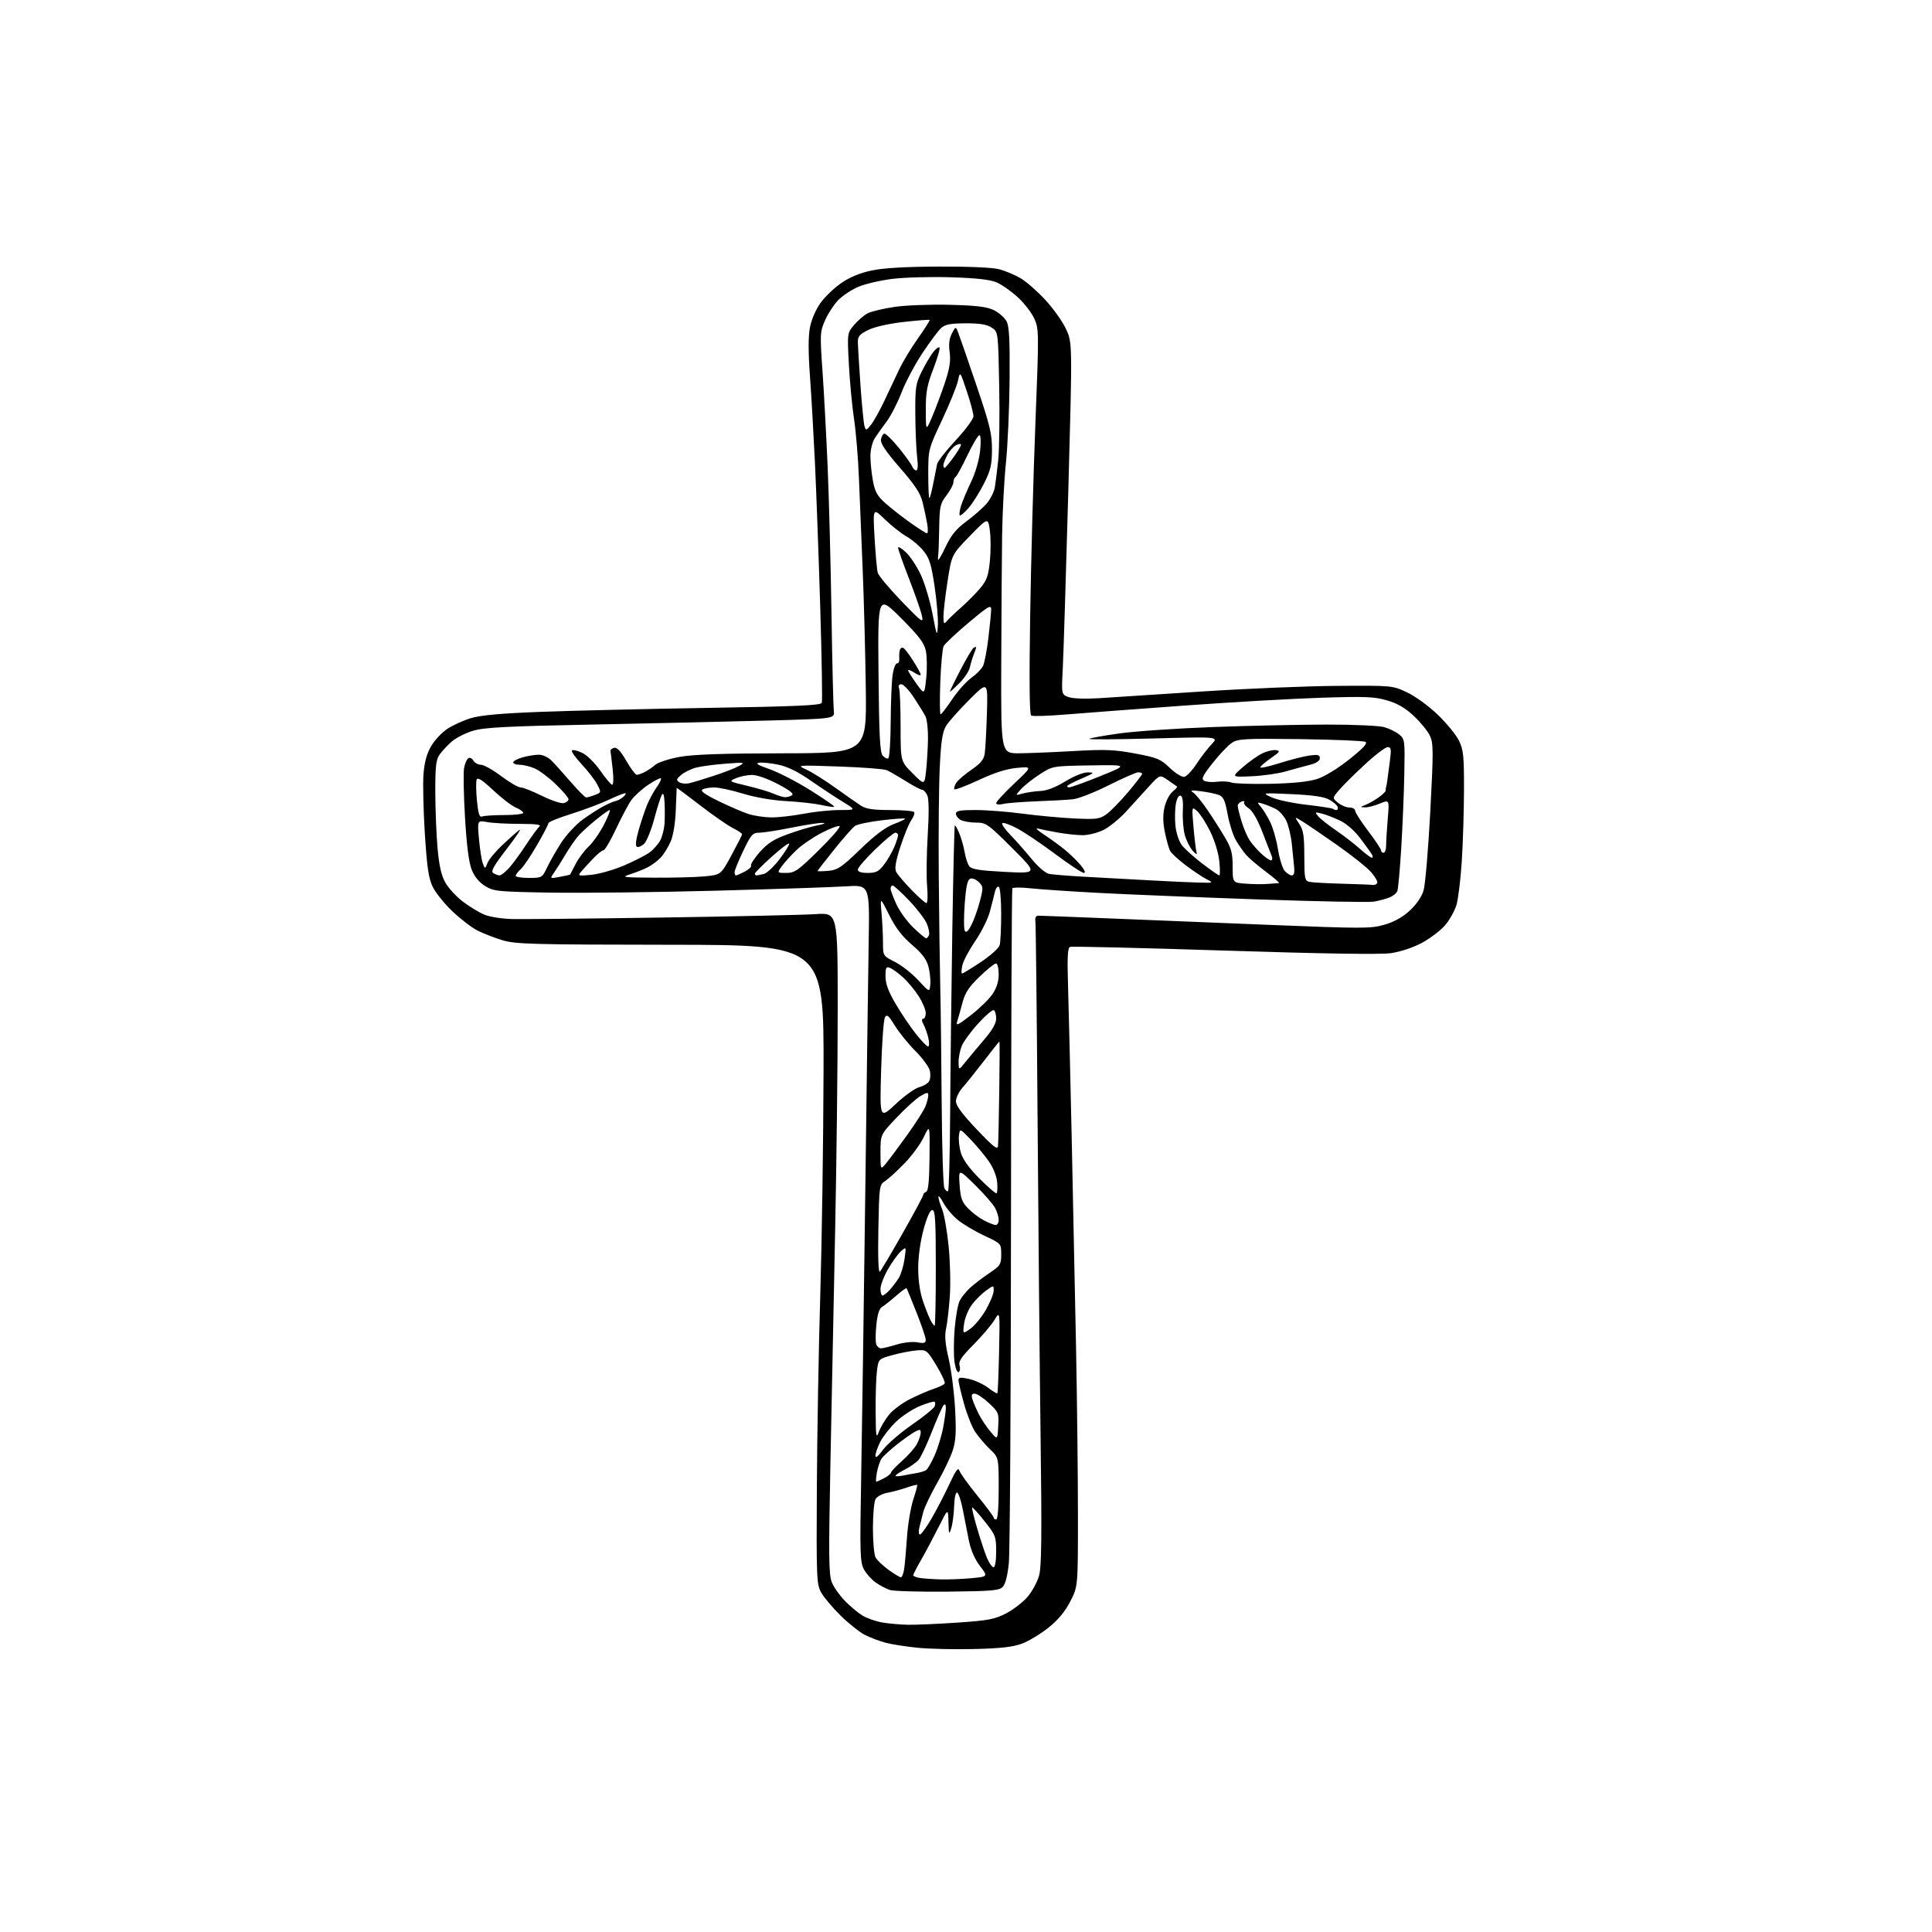 <?xml version="1.0" encoding="UTF-8" standalone="no"?>
<svg 
  version="1.1" 
  xmlns="http://www.w3.org/2000/svg" 
  xmlns:xlink="http://www.w3.org/1999/xlink" 
  xmlns:svg="http://www.w3.org/2000/svg"
  xmlns:rdf="http://www.w3.org/1999/02/22-rdf-syntax-ns#"
  xmlns:cc="http://creativecommons.org/ns#"
  xmlns:dc="http://purl.org/dc/elements/1.1/"
  viewBox="0 0 768 768"
  width="768"
  height="768"
>
<style>svg {background-color: white; }</style>"
<path stroke="none" fill="black" fill-rule="evenodd" d="M387.50,655.51C379.80,655.70 369.66,655.49 364.98,655.03C360.29,654.57 354.44,653.66 351.98,653.00C349.52,652.33 345.83,650.93 343.77,649.88C341.71,648.83 337.38,645.39 334.16,642.23C330.94,639.08 327.45,634.92 326.40,633.00C324.61,629.71 324.51,627.18 324.71,591.00C324.83,569.83 325.44,535.37 326.08,514.43C326.71,493.49 327.29,453.69 327.37,425.99C327.50,375.62 327.50,375.62 266.50,375.56C211.47,375.50 204.93,375.33 199.72,373.75C196.54,372.79 192.06,371.05 189.76,369.88C187.47,368.71 182.99,365.27 179.82,362.25C176.65,359.23 173.14,354.85 172.01,352.52C170.38,349.16 169.74,344.82 168.88,331.39C168.29,322.10 168.05,311.43 168.35,307.68C168.73,302.95 169.66,299.54 171.39,296.60C172.76,294.26 175.64,291.18 177.80,289.75C179.95,288.33 184.14,286.41 187.10,285.50C190.97,284.31 198.90,283.59 215.00,282.97C227.38,282.50 257.45,281.79 281.84,281.39C316.44,280.83 326.30,280.39 326.68,279.39C326.95,278.69 326.67,261.77 326.07,241.81C325.46,221.84 324.52,196.05 323.98,184.50C323.43,172.95 322.53,157.20 321.97,149.50C321.28,140.04 321.28,133.78 321.96,130.18C322.55,127.07 324.29,123.03 326.15,120.44C327.90,118.01 331.62,114.44 334.42,112.51C337.82,110.17 341.87,108.50 346.51,107.52C351.20,106.53 359.97,106.02 373.18,105.97C384.99,105.92 394.58,106.34 397.18,107.02C399.55,107.65 403.34,109.23 405.60,110.54C407.85,111.84 412.31,115.73 415.51,119.19C418.71,122.64 422.44,127.90 423.80,130.88C426.29,136.31 426.29,136.31 424.65,195.90C423.74,228.68 422.76,260.12 422.47,265.76C421.94,276.02 421.94,276.02 424.70,277.08C426.37,277.71 431.25,277.89 436.98,277.54C442.22,277.22 460.68,276.02 478.00,274.87C495.32,273.73 519.40,272.73 531.50,272.65C553.49,272.50 553.50,272.50 559.31,275.22C562.59,276.76 567.90,280.62 571.53,284.11C575.06,287.50 578.86,292.15 579.98,294.45C581.75,298.11 581.99,300.56 581.96,314.07C581.93,322.55 581.54,335.35 581.07,342.50C580.61,349.65 579.66,357.42 578.96,359.76C578.25,362.10 576.21,365.73 574.42,367.83C572.62,369.92 568.47,373.07 565.19,374.82C561.62,376.72 556.67,378.36 552.86,378.90C548.70,379.48 525.81,379.13 486.57,377.86C453.61,376.80 426.07,376.14 425.37,376.41C424.39,376.79 424.20,380.40 424.57,392.20C424.83,400.62 425.47,427.52 426.01,452.00C426.54,476.48 427.32,514.05 427.74,535.50C428.16,556.95 428.50,587.13 428.50,602.57C428.50,630.64 428.50,630.64 425.48,636.54C423.43,640.56 420.68,643.88 416.84,646.97C413.74,649.46 409.03,652.32 406.36,653.33C402.72,654.70 397.97,655.25 387.50,655.51zM361.00,645.87C364.02,645.92 372.85,645.54 380.62,645.01C392.91,644.17 395.41,643.69 399.95,641.34C402.81,639.85 406.64,636.90 408.46,634.78C410.28,632.65 412.34,628.86 413.04,626.36C414.04,622.79 414.17,610.83 413.65,571.15C413.28,543.29 412.74,486.30 412.45,444.50C412.15,402.70 411.76,367.49 411.59,366.25C411.38,364.72 411.79,364.00 412.89,364.00C413.77,364.01 425.07,364.43 438.00,364.96C450.93,365.48 480.19,366.67 503.03,367.59C541.97,369.16 544.92,369.16 550.36,367.58C554.20,366.47 557.59,364.58 560.41,361.98C563.05,359.54 565.13,356.49 565.89,353.96C566.57,351.71 567.76,337.69 568.55,322.81C569.84,298.36 569.82,295.43 568.40,292.43C567.53,290.60 564.66,287.09 562.02,284.61C558.59,281.41 555.53,279.63 551.36,278.41C546.30,276.94 542.69,276.80 525.00,277.37C513.73,277.73 489.20,279.14 470.50,280.50C451.80,281.86 430.75,283.44 423.72,284.02C416.69,284.60 410.48,284.80 409.92,284.45C409.23,284.03 409.10,270.89 409.51,244.66C409.85,223.12 410.78,188.72 411.59,168.21C413.01,132.18 413.00,130.78 411.18,126.71C410.15,124.40 407.19,120.55 404.59,118.17C402.00,115.79 398.22,113.13 396.19,112.26C393.60,111.14 388.19,110.54 378.00,110.22C370.02,109.98 359.57,110.26 354.78,110.85C349.98,111.44 343.85,112.87 341.16,114.03C338.47,115.19 334.88,117.57 333.18,119.32C331.49,121.07 329.15,124.65 327.99,127.29C325.97,131.87 325.92,132.73 326.94,147.29C327.53,155.65 328.45,172.85 329.00,185.50C329.54,198.15 330.23,224.47 330.53,244.00C330.83,263.52 331.25,280.89 331.45,282.60C331.82,285.69 331.82,285.69 305.66,286.42C291.27,286.82 260.15,287.53 236.50,288.00C201.28,288.70 192.50,289.15 188.00,290.50C184.97,291.41 181.12,293.39 179.43,294.90C177.74,296.41 175.60,298.73 174.68,300.05C173.32,301.99 173.01,304.82 173.04,314.97C173.06,321.86 173.46,331.86 173.94,337.19C174.56,344.13 175.43,348.00 177.02,350.83C178.24,353.00 181.36,356.39 183.96,358.37C186.55,360.35 190.41,362.69 192.53,363.58C194.74,364.50 199.60,365.25 203.94,365.34C208.10,365.43 234.90,365.16 263.50,364.73C292.10,364.31 319.44,363.70 324.25,363.38C333.00,362.79 333.00,362.79 333.00,401.34C333.00,422.54 332.54,462.30 331.97,489.70C331.41,517.09 330.56,558.85 330.09,582.50C329.36,618.93 329.45,626.03 330.67,629.00C331.45,630.92 333.76,634.22 335.80,636.31C337.83,638.41 340.96,641.04 342.75,642.15C344.54,643.26 348.14,644.53 350.75,644.97C353.36,645.41 357.98,645.81 361.00,645.87zM376.72,632.70C365.60,632.81 355.28,632.52 353.79,632.05C352.30,631.58 349.71,630.22 348.03,629.02C346.35,627.82 344.24,625.43 343.34,623.70C341.90,620.91 341.79,616.89 342.31,588.53C342.63,570.91 343.36,520.50 343.93,476.50C344.49,432.50 345.12,386.43 345.32,374.11C345.69,351.72 345.69,351.72 336.10,352.34C330.82,352.68 307.38,353.46 284.00,354.08C260.62,354.70 231.37,355.04 218.98,354.83C197.75,354.47 196.26,354.32 192.83,352.21C190.47,350.74 188.61,348.49 187.52,345.75C186.38,342.90 185.51,336.18 184.85,325.02C184.31,315.93 184.14,307.05 184.48,305.29C184.81,303.52 185.57,301.77 186.17,301.39C186.77,301.02 187.68,301.46 188.18,302.36C188.69,303.26 190.03,304.00 191.16,304.00C192.30,304.00 195.92,306.03 199.21,308.50C202.50,310.98 205.97,313.00 206.92,313.00C207.86,313.00 211.71,314.52 215.45,316.37C219.20,318.22 223.11,319.52 224.14,319.25C225.16,318.99 226.00,318.29 226.00,317.70C226.00,317.11 223.71,314.43 220.91,311.73C218.11,309.03 214.30,306.19 212.44,305.41C210.59,304.64 207.92,304.00 206.53,304.00C205.14,304.00 204.00,303.57 204.00,303.05C204.00,302.52 205.69,301.63 207.75,301.05C209.81,300.48 212.72,300.01 214.20,300.01C215.71,300.00 217.93,301.03 219.20,302.31C220.47,303.58 223.91,307.40 226.85,310.81C229.79,314.21 232.57,317.00 233.03,317.00C233.49,317.00 235.04,316.56 236.47,316.01C239.03,315.04 239.04,314.98 237.43,311.86C236.52,310.11 233.74,306.50 231.24,303.83C228.74,301.16 227.00,298.67 227.36,298.31C227.73,297.94 229.56,298.37 231.43,299.27C233.37,300.19 236.48,303.26 238.67,306.41C240.78,309.44 242.90,311.94 243.38,311.96C243.87,311.98 243.94,309.23 243.55,305.77C243.17,302.35 242.77,299.11 242.67,298.58C242.58,298.05 243.24,297.46 244.15,297.26C245.27,297.01 246.79,298.64 248.97,302.45C250.72,305.50 252.59,308.00 253.14,308.00C253.68,308.00 255.11,307.49 256.32,306.88C257.52,306.26 259.40,304.97 260.50,304.02C261.60,303.07 265.88,301.66 270.00,300.90C275.39,299.90 286.91,299.49 311.00,299.45C344.50,299.40 344.50,299.40 344.17,273.95C343.99,259.95 343.43,238.60 342.93,226.50C342.42,214.40 341.75,197.97 341.44,190.00C341.12,182.03 340.24,171.45 339.49,166.50C338.73,161.55 337.81,151.86 337.45,144.96C336.78,132.41 336.78,132.41 339.51,129.17C341.01,127.39 343.44,125.31 344.90,124.55C346.37,123.79 351.21,122.64 355.67,121.99C360.13,121.34 370.01,120.97 377.64,121.17C388.34,121.45 392.32,121.94 395.11,123.31C397.09,124.29 399.34,126.27 400.11,127.72C401.19,129.76 401.46,134.99 401.33,150.93C401.24,162.24 400.58,177.12 399.87,184.00C399.16,190.88 398.48,203.93 398.35,213.00C398.23,222.07 398.07,245.25 398.01,264.50C397.91,299.50 397.91,299.50 405.20,299.44C409.22,299.41 419.04,299.00 427.04,298.54C439.37,297.84 443.05,297.99 451.28,299.54C460.06,301.19 461.36,301.73 465.02,305.25C467.27,307.41 469.82,308.99 470.78,308.80C471.72,308.62 473.91,306.30 475.65,303.64C477.40,300.97 480.10,297.46 481.66,295.82C484.50,292.84 484.50,292.84 458.50,293.55C444.20,293.94 432.73,294.01 433.01,293.70C433.29,293.40 438.67,292.43 444.97,291.55C451.27,290.67 468.14,289.52 482.46,289.00C496.78,288.47 517.05,288.04 527.50,288.03C537.95,288.02 548.15,288.47 550.17,289.03C552.19,289.59 554.89,290.90 556.17,291.95C558.43,293.79 558.49,294.25 558.24,307.67C558.09,315.28 557.54,328.51 557.02,337.07C556.50,345.64 555.80,353.36 555.46,354.23C555.13,355.10 553.65,356.27 552.18,356.82C550.71,357.38 547.96,358.10 546.09,358.42C544.21,358.75 523.28,358.34 499.59,357.51C475.89,356.68 447.50,355.52 436.50,354.93C425.50,354.34 413.44,353.53 409.69,353.12C405.95,352.72 402.68,352.72 402.42,353.12C402.17,353.53 401.93,412.26 401.89,483.65C401.85,555.03 401.46,616.98 401.03,621.31C400.51,626.44 399.65,629.77 398.58,630.85C397.17,632.26 394.00,632.53 376.72,632.70zM374.00,627.84C377.02,627.92 382.49,627.70 386.14,627.36C392.78,626.73 392.78,626.73 389.56,622.51C387.49,619.81 385.90,616.16 385.14,612.39C384.49,609.15 383.40,603.61 382.73,600.08C382.05,596.54 381.04,593.51 380.48,593.32C379.89,593.13 379.39,595.38 379.28,598.74C379.17,601.91 378.66,605.85 378.13,607.50C377.26,610.24 377.16,610.01 377.03,605.00C376.89,599.50 376.89,599.50 373.12,607.00C371.05,611.12 367.94,616.98 366.20,620.00C364.46,623.02 363.03,625.81 363.02,626.18C363.01,626.56 364.24,627.05 365.75,627.28C367.26,627.51 370.98,627.76 374.00,627.84zM358.10,627.00C358.55,627.00 359.14,625.54 359.41,623.75C359.69,621.96 360.19,616.29 360.54,611.16C360.88,606.02 362.00,599.28 363.02,596.18C364.04,593.08 364.75,590.42 364.60,590.26C364.44,590.11 362.55,590.59 360.41,591.34C358.26,592.09 354.82,593.02 352.76,593.40C350.65,593.79 348.59,594.91 348.01,595.98C347.46,597.02 347.00,602.20 347.00,607.50C347.00,612.80 347.47,618.02 348.05,619.10C348.63,620.18 350.95,622.40 353.20,624.03C355.46,625.66 357.66,627.00 358.10,627.00zM394.95,623.00C395.57,623.00 396.00,620.46 395.99,616.75C395.99,610.83 395.74,610.19 391.37,604.70C388.84,601.51 386.61,599.05 386.43,599.23C386.25,599.41 387.15,603.15 388.43,607.53C389.71,611.91 391.46,617.19 392.32,619.25C393.19,621.31 394.37,623.00 394.95,623.00zM365.68,610.00C366.18,610.00 368.23,607.19 370.24,603.75C372.25,600.31 375.44,594.16 377.33,590.09C379.95,584.42 380.91,583.13 381.37,584.60C381.71,585.66 384.91,590.12 388.49,594.51C392.06,598.91 394.99,602.84 395.00,603.25C395.00,603.66 395.45,604.00 396.00,604.00C396.61,604.00 397.00,599.23 397.00,591.70C397.00,579.39 397.00,579.39 393.39,575.95C391.41,574.05 388.76,570.90 387.51,568.96C386.26,567.01 384.28,561.94 383.12,557.69C381.95,553.45 381.00,549.36 381.00,548.60C381.00,547.49 381.84,547.40 385.23,548.16C387.56,548.69 390.96,550.26 392.80,551.66C394.63,553.06 396.28,554.04 396.46,553.85C396.65,553.66 396.96,546.21 397.15,537.29C397.50,521.08 397.50,521.08 395.32,524.69C394.12,526.68 390.37,531.10 386.97,534.53C382.16,539.39 380.93,541.22 381.44,542.80C381.79,543.92 381.64,545.10 381.10,545.44C380.55,545.78 379.83,544.06 379.45,541.50C379.07,539.00 379.09,533.03 379.49,528.23C379.89,523.43 380.80,518.38 381.52,517.00C382.23,515.62 384.10,513.33 385.66,511.90C387.22,510.47 390.64,507.86 393.25,506.10C397.68,503.12 398.00,502.61 398.00,498.63C398.00,494.35 398.00,494.35 391.23,491.18C387.50,489.43 382.77,486.61 380.70,484.91C378.64,483.21 376.08,480.17 375.02,478.16C373.96,476.15 373.07,475.08 373.04,475.78C373.02,476.49 373.67,478.66 374.48,480.61C375.29,482.55 376.47,489.18 377.09,495.32C377.71,501.47 377.92,510.55 377.56,515.50C377.20,520.45 376.53,526.18 376.06,528.24C375.45,530.94 375.75,534.30 377.14,540.24C378.19,544.78 379.33,553.75 379.67,560.16C380.16,569.40 379.96,572.84 378.70,576.66C377.82,579.32 375.05,585.10 372.53,589.50C370.02,593.90 367.54,599.08 367.03,601.00C366.53,602.92 365.81,605.74 365.45,607.25C365.08,608.76 365.19,610.00 365.68,610.00zM348.34,589.00C348.58,589.00 349.97,588.38 351.44,587.61C352.91,586.85 354.16,585.84 354.20,585.36C354.25,584.89 356.26,582.76 358.68,580.64C361.09,578.51 363.73,575.49 364.53,573.94C365.34,572.38 366.00,570.39 366.00,569.51C366.00,568.19 365.63,568.12 363.75,569.11C362.51,569.76 359.28,572.04 356.56,574.19C353.85,576.34 351.10,578.86 350.45,579.80C349.81,580.73 348.97,583.19 348.60,585.25C348.22,587.31 348.10,589.00 348.34,589.00zM358.75,586.60C360.26,586.29 362.73,585.84 364.23,585.59C365.74,585.34 367.47,584.82 368.10,584.44C368.72,584.06 370.26,581.39 371.53,578.52C372.80,575.65 374.33,570.67 374.92,567.46C375.51,564.26 376.00,560.73 376.00,559.62C376.00,558.40 375.65,557.98 375.11,558.55C374.63,559.07 372.55,563.77 370.49,569.00C368.44,574.23 366.03,579.34 365.13,580.36C364.23,581.38 361.81,583.07 359.75,584.13C357.69,585.18 356.00,586.29 356.00,586.60C356.00,586.91 357.24,586.91 358.75,586.60zM350.97,576.35C352.61,574.13 357.77,569.65 362.45,566.40C367.13,563.16 371.20,559.87 371.50,559.11C371.80,558.34 371.83,557.49 371.56,557.23C371.29,556.96 368.67,557.71 365.74,558.90C362.81,560.09 358.49,562.94 356.13,565.22C353.77,567.51 350.98,571.07 349.92,573.15C348.87,575.22 348.00,577.70 348.00,578.66C348.00,579.79 349.04,578.99 350.97,576.35zM349.33,569.24C349.99,567.45 351.77,564.40 353.31,562.48C354.85,560.55 358.67,557.69 361.80,556.13C364.94,554.56 369.18,552.73 371.24,552.06C373.29,551.40 375.22,550.46 375.52,549.97C375.82,549.49 374.34,546.26 372.23,542.79C368.47,536.63 368.32,536.51 364.45,536.80C362.28,536.96 357.97,537.79 354.87,538.64C349.25,540.19 349.24,540.20 348.62,544.74C348.28,547.24 348.03,554.50 348.08,560.89C348.14,571.05 348.30,572.09 349.33,569.24zM396.81,566.95C397.11,561.72 396.96,561.36 393.10,557.75C390.89,555.69 388.35,554.00 387.47,554.00C386.27,554.00 386.04,554.56 386.56,556.25C386.94,557.49 388.08,560.13 389.08,562.12C390.08,564.11 392.16,567.23 393.70,569.07C396.50,572.40 396.50,572.40 396.81,566.95zM350.22,535.99C350.92,535.98 353.72,535.30 356.44,534.48C359.28,533.62 362.79,533.24 364.69,533.60C367.32,534.09 368.00,533.89 368.00,532.62C368.00,531.74 366.35,526.85 364.34,521.76C362.33,516.67 360.54,512.32 360.37,512.11C360.19,511.90 358.32,513.25 356.20,515.11C354.08,516.97 351.59,518.95 350.66,519.50C349.51,520.18 348.79,522.45 348.36,526.68C348.01,530.07 348.00,533.56 348.33,534.43C348.67,535.29 349.51,536.00 350.22,535.99zM385.79,528.15C387.49,526.94 390.26,523.54 391.94,520.60C393.62,517.66 395.00,514.27 395.00,513.06C395.00,510.86 395.00,510.86 392.00,513.00C390.35,514.18 387.83,516.67 386.41,518.53C384.98,520.40 383.57,523.82 383.25,526.14C382.69,530.36 382.69,530.36 385.79,528.15zM371.54,527.00C371.79,527.00 372.00,516.65 372.00,504.00C372.00,485.03 371.76,481.00 370.61,481.00C369.72,481.00 368.46,483.82 367.11,488.82C365.84,493.51 365.00,499.64 365.00,504.16C365.00,508.97 365.69,513.70 366.91,517.25C367.96,520.30 369.33,523.75 369.95,524.90C370.57,526.06 371.28,527.00 371.54,527.00zM350.83,515.00C351.28,515.00 352.57,513.99 353.69,512.75C354.82,511.51 356.43,509.38 357.29,508.00C358.14,506.62 359.17,503.25 359.56,500.50C360.27,495.50 360.27,495.50 358.10,497.43C356.91,498.50 354.60,501.70 352.97,504.56C351.34,507.41 350.00,510.93 350.00,512.37C350.00,513.82 350.37,515.00 350.83,515.00zM349.78,505.50C350.30,504.95 354.39,498.05 358.86,490.16C363.34,482.27 367.00,475.45 367.00,474.99C367.00,474.54 367.53,473.99 368.18,473.77C369.00,473.50 369.41,469.34 369.50,460.15C369.64,446.92 369.64,446.92 367.25,451.94C365.94,454.70 362.53,459.38 359.68,462.33C356.83,465.28 353.38,468.45 352.00,469.37C349.51,471.03 349.50,471.13 349.16,488.77C348.95,499.97 349.18,506.13 349.78,505.50zM395.75,486.96C396.44,486.98 397.00,486.08 397.00,484.95C397.00,483.82 396.36,481.69 395.57,480.20C394.79,478.72 391.20,474.59 387.59,471.04C381.03,464.59 381.03,464.59 381.45,470.92C381.80,476.18 382.35,477.76 384.69,480.22C386.23,481.85 389.07,484.02 391.00,485.05C392.93,486.07 395.06,486.93 395.75,486.96zM396.12,474.35C396.46,474.18 396.58,472.22 396.39,469.99C396.19,467.58 394.86,464.22 393.13,461.72C391.52,459.40 388.26,455.48 385.88,453.00C381.56,448.50 381.56,448.50 381.19,451.48C380.99,453.12 381.35,456.23 382.00,458.38C382.76,460.92 385.35,464.49 389.34,468.48C392.73,471.88 395.78,474.52 396.12,474.35zM376.87,473.46C377.22,473.12 377.59,459.26 377.70,442.67C377.80,426.08 378.19,393.60 378.55,370.50C378.92,347.40 379.36,328.34 379.55,328.14C379.73,327.94 380.53,329.34 381.33,331.24C382.12,333.15 383.08,336.53 383.46,338.76C383.84,340.99 384.67,343.51 385.32,344.37C386.23,345.56 389.50,346.07 399.50,346.59C412.50,347.25 412.50,347.25 402.35,337.13C392.74,327.53 391.99,327.00 388.04,327.00C385.75,327.00 383.00,326.53 381.93,325.96C380.87,325.40 380.00,324.27 380.00,323.46C380.00,322.30 381.62,322.00 387.79,322.00C392.07,322.00 400.51,322.65 406.54,323.45C412.57,324.25 421.85,325.11 427.17,325.36C435.88,325.76 437.15,325.59 439.85,323.65C441.50,322.47 445.36,318.52 448.43,314.89C451.49,311.25 454.00,307.99 454.00,307.64C454.00,307.29 453.32,307.00 452.48,307.00C451.65,307.00 446.36,309.32 440.73,312.15C435.10,314.98 428.70,317.49 426.50,317.72C424.30,317.95 417.77,318.32 412.00,318.53C406.23,318.75 400.26,319.22 398.75,319.58C397.15,319.96 396.00,319.82 396.00,319.24C396.00,318.69 399.23,315.19 403.18,311.47C410.37,304.69 410.37,304.69 404.34,305.24C400.19,305.61 395.45,307.11 389.14,310.04C384.10,312.39 379.72,314.05 379.42,313.75C379.11,313.44 379.41,312.32 380.07,311.26C380.74,310.19 383.46,307.83 386.12,306.02C389.77,303.53 391.08,301.94 391.44,299.61C391.70,297.90 392.09,290.71 392.31,283.64C392.70,270.78 392.70,270.78 385.34,278.14C381.29,282.19 377.14,286.85 376.12,288.50C374.67,290.83 374.10,294.40 373.59,304.50C373.22,311.65 373.03,331.23 373.17,348.00C373.31,364.77 373.58,384.80 373.77,392.50C373.96,400.20 374.21,420.90 374.33,438.50C374.45,456.10 374.93,471.31 375.40,472.29C375.87,473.28 376.53,473.80 376.87,473.46zM352.32,462.33C353.59,460.77 357.38,455.68 360.75,451.00C364.11,446.32 367.34,441.23 367.93,439.68C368.52,438.14 369.00,436.20 369.00,435.38C369.00,434.12 368.51,434.17 365.90,435.69C364.20,436.69 359.93,440.55 356.40,444.27C350.00,451.04 350.00,451.04 350.00,458.10C350.00,465.15 350.00,465.15 352.32,462.33zM396.72,455.56C396.85,454.43 397.07,444.61 397.22,433.75C397.38,422.89 397.41,414.00 397.29,414.00C397.18,414.00 394.40,417.49 391.12,421.75C387.84,426.01 383.99,430.81 382.57,432.41C381.16,434.00 380.00,436.42 380.00,437.77C380.00,439.49 382.51,442.88 388.25,448.93C394.87,455.91 396.54,457.22 396.72,455.56zM356.03,438.89C359.51,435.63 363.70,432.62 365.35,432.19C366.99,431.76 368.78,430.72 369.31,429.86C369.85,429.01 369.98,427.07 369.61,425.57C369.23,424.06 366.64,420.55 363.86,417.76C361.08,414.98 357.43,410.47 355.75,407.75C353.20,403.60 352.54,403.06 351.76,404.46C351.24,405.39 350.57,414.84 350.26,425.48C349.70,444.82 349.70,444.82 356.03,438.89zM383.80,422.14C385.29,420.29 388.64,416.28 391.25,413.23C394.45,409.49 396.00,406.78 396.00,404.90C396.00,403.37 395.59,401.87 395.10,401.56C394.60,401.25 391.83,403.59 388.94,406.75C386.05,409.91 383.08,413.95 382.34,415.72C381.61,417.49 381.02,420.41 381.05,422.22C381.11,425.50 381.11,425.50 383.80,422.14zM368.92,416.00C369.40,416.00 369.46,414.53 369.05,412.73C368.65,410.93 367.78,408.45 367.12,407.23C366.35,405.79 366.30,405.00 366.96,405.00C367.53,405.00 368.00,403.96 368.00,402.70C368.00,401.43 366.72,398.39 365.15,395.95C363.58,393.50 360.77,390.13 358.90,388.45C357.03,386.78 354.71,385.10 353.75,384.73C352.26,384.16 352.00,384.67 352.00,388.11C352.00,391.01 353.12,394.07 355.97,398.95C358.15,402.68 361.76,408.05 363.99,410.87C366.22,413.69 368.44,416.00 368.92,416.00zM385.89,403.58C389.26,400.99 393.14,397.22 394.51,395.20C396.20,392.71 397.00,390.17 397.00,387.27C397.00,384.86 396.53,383.00 395.91,383.00C395.31,383.00 392.37,385.36 389.38,388.25C385.16,392.32 383.64,394.62 382.62,398.50C381.89,401.25 380.96,404.58 380.54,405.90C379.87,407.98 380.56,407.68 385.89,403.58zM369.81,391.32C369.97,389.57 369.63,386.35 369.05,384.18C368.28,381.31 366.49,378.95 362.50,375.55C358.59,372.20 356.00,368.82 353.44,363.68C349.85,356.50 349.85,356.50 350.42,362.90C350.74,366.41 351.00,371.69 351.00,374.63C351.00,379.97 351.00,379.97 355.76,382.38C358.38,383.71 362.54,386.98 365.01,389.65C369.50,394.50 369.50,394.50 369.81,391.32zM382.43,387.00C382.76,387.00 386.13,384.94 389.92,382.42C393.78,379.85 397.07,376.88 397.39,375.67C397.71,374.47 397.98,368.91 397.99,363.31C397.99,357.70 397.56,352.85 397.03,352.52C396.50,352.19 395.78,353.17 395.44,354.71C395.10,356.24 394.19,359.80 393.42,362.62C392.65,365.43 390.05,370.62 387.64,374.13C385.23,377.65 382.94,381.98 382.55,383.76C382.16,385.54 382.11,387.00 382.43,387.00zM368.14,372.99C368.50,373.00 369.01,372.41 369.29,371.70C369.56,370.98 369.17,368.94 368.42,367.16C367.67,365.37 364.50,361.23 361.38,357.96C358.25,354.68 355.31,352.00 354.85,352.00C354.38,352.00 354.00,352.56 354.01,353.25C354.02,353.94 355.08,356.77 356.37,359.54C357.66,362.31 360.69,366.47 363.11,368.78C365.52,371.09 367.79,372.98 368.14,372.99zM386.15,367.69C387.17,365.71 388.68,361.49 389.50,358.32C390.92,352.87 390.90,352.46 389.09,350.64C388.03,349.59 386.50,348.98 385.68,349.29C384.59,349.71 384.01,352.36 383.49,359.34C383.10,364.56 383.12,369.38 383.54,370.06C384.05,370.90 384.91,370.13 386.15,367.69zM368.28,359.00C368.74,359.00 368.86,355.96 368.54,352.25C368.21,348.54 368.33,339.43 368.78,332.00C369.31,323.55 369.26,317.66 368.65,316.25C368.12,315.01 367.19,313.98 366.59,313.96C365.99,313.94 363.02,312.37 360.00,310.48C356.98,308.59 353.60,306.64 352.50,306.16C351.40,305.68 342.86,305.02 333.53,304.70C316.58,304.12 316.56,304.12 320.53,305.92C322.71,306.92 327.88,310.15 332.00,313.11C336.13,316.08 340.72,319.29 342.22,320.25C344.29,321.59 347.06,322.00 353.91,322.00C358.84,322.00 363.11,322.38 363.40,322.84C363.68,323.30 363.15,324.76 362.22,326.09C361.29,327.41 359.35,332.16 357.91,336.63C355.99,342.58 355.55,345.27 356.27,346.63C356.81,347.66 359.54,350.86 362.34,353.75C365.14,356.64 367.81,359.00 368.28,359.00zM504.00,351.37C505.93,351.21 507.89,351.06 508.36,351.04C508.83,351.02 506.58,349.04 503.36,346.64C500.14,344.24 496.56,341.21 495.41,339.89C494.26,338.58 492.41,335.93 491.28,334.00C490.16,332.07 488.68,327.43 488.00,323.68C486.99,318.18 486.32,316.69 484.53,316.01C483.31,315.55 480.11,314.88 477.41,314.53C473.63,314.04 472.90,314.15 474.24,314.99C475.20,315.60 477.77,318.72 479.95,321.92C482.12,325.12 485.27,330.07 486.95,332.92C489.49,337.23 490.00,339.15 490.00,344.49C490.00,350.90 490.00,350.90 495.25,351.28C498.14,351.50 502.07,351.54 504.00,351.37zM545.69,351.79C546.35,351.90 547.14,351.58 547.46,351.06C547.78,350.54 546.69,348.58 545.04,346.70C543.39,344.81 537.29,339.95 531.48,335.89C525.68,331.82 519.49,327.61 517.72,326.52C514.50,324.54 514.50,324.54 516.48,327.52C518.12,329.98 518.47,332.21 518.48,340.29C518.50,349.26 518.67,350.12 520.50,350.55C521.60,350.80 527.45,351.13 533.50,351.29C539.55,351.45 545.04,351.67 545.69,351.79zM476.50,350.84C482.50,350.99 482.50,350.99 479.50,349.42C477.85,348.56 474.15,346.09 471.28,343.92C468.41,341.75 465.65,339.20 465.14,338.24C464.64,337.28 463.71,333.98 463.07,330.90C462.27,327.01 462.22,323.96 462.91,320.90C463.45,318.48 464.89,315.70 466.09,314.72C467.30,313.75 468.11,312.82 467.89,312.65C467.68,312.49 466.05,311.35 464.27,310.12C461.03,307.89 461.03,307.89 456.77,312.59C454.42,315.17 450.31,319.68 447.64,322.61C444.96,325.53 440.88,328.85 438.57,329.96C436.26,331.08 432.57,332.00 430.37,332.00C428.17,332.00 423.70,331.52 420.43,330.94C417.17,330.36 413.60,329.64 412.50,329.35C411.40,329.05 412.52,330.14 415.00,331.76C417.48,333.39 421.15,336.06 423.17,337.69C425.18,339.32 428.04,342.08 429.51,343.83C431.17,345.81 431.67,347.00 430.84,346.99C430.10,346.99 425.00,343.62 419.50,339.51C414.00,335.40 407.16,330.80 404.31,329.29C401.45,327.78 398.81,326.85 398.44,327.23C398.06,327.60 399.50,329.70 401.63,331.88C403.76,334.06 407.52,338.33 410.00,341.36C412.59,344.53 415.56,347.08 417.00,347.38C418.38,347.66 425.12,348.20 432.00,348.57C438.88,348.94 450.35,349.57 457.50,349.97C464.65,350.36 473.20,350.76 476.50,350.84zM210.25,348.99C215.43,348.98 215.53,348.92 217.50,344.78C218.60,342.47 221.12,338.06 223.10,334.98C225.09,331.90 228.91,327.78 231.60,325.82C234.30,323.86 238.07,321.44 240.00,320.43C241.93,319.43 244.08,318.51 244.80,318.39C245.51,318.26 246.76,317.61 247.57,316.94C248.38,316.27 248.88,315.54 248.67,315.33C248.46,315.12 245.55,316.25 242.20,317.83C238.86,319.41 232.04,321.98 227.06,323.54C222.08,325.09 218.00,326.76 218.00,327.23C218.00,327.71 215.98,331.60 213.50,335.89C211.03,340.18 208.11,344.50 207.00,345.50C205.90,346.49 205.00,347.69 205.00,348.15C205.00,348.62 207.36,348.99 210.25,348.99zM222.53,348.56C224.71,348.16 226.56,347.75 226.63,347.66C226.70,347.57 227.67,345.70 228.79,343.50C229.90,341.30 232.25,338.15 234.00,336.50C235.76,334.85 238.50,330.91 240.11,327.75C241.71,324.59 242.73,322.00 242.37,322.00C242.00,322.00 239.63,323.67 237.10,325.72C234.57,327.76 231.45,330.57 230.18,331.97C228.90,333.36 226.52,336.75 224.89,339.50C223.26,342.25 221.17,345.58 220.24,346.90C218.55,349.31 218.55,349.31 222.53,348.56zM260.00,348.89C267.43,348.94 276.44,348.71 280.03,348.37C286.55,347.75 286.55,347.75 290.78,339.96C293.10,335.67 295.00,331.91 295.00,331.60C295.00,331.29 293.30,330.17 291.21,329.11C289.13,328.04 283.28,323.97 278.21,320.06C273.15,316.14 268.99,313.06 268.99,313.22C268.98,313.37 268.82,317.32 268.64,322.00C268.45,327.10 267.64,332.09 266.61,334.49C265.67,336.68 263.91,339.53 262.70,340.83C261.49,342.13 259.19,343.87 257.58,344.71C255.98,345.54 252.83,346.80 250.58,347.51C246.79,348.71 247.46,348.81 260.00,348.89zM198.56,347.98C199.15,347.99 200.77,346.76 202.17,345.25C203.57,343.74 206.64,339.57 208.99,336.00C211.34,332.43 213.81,329.05 214.48,328.50C215.32,327.82 212.82,327.50 206.60,327.50C201.60,327.50 195.75,327.18 193.62,326.79C189.73,326.08 189.73,326.08 190.41,333.58C190.78,337.70 191.47,342.07 191.94,343.28C192.79,345.50 192.79,345.50 193.81,343.00C194.36,341.62 197.00,338.45 199.66,335.94C202.32,333.44 205.36,330.74 206.42,329.94C207.48,329.15 205.27,332.48 201.52,337.35C196.17,344.30 195.00,346.39 196.10,347.08C196.87,347.57 197.98,347.98 198.56,347.98zM235.10,347.75C238.18,347.43 243.95,345.79 247.93,344.10C251.91,342.40 256.48,340.08 258.10,338.93C259.71,337.78 261.68,335.58 262.48,334.03C263.28,332.48 264.04,329.48 264.17,327.36C264.30,325.24 264.30,321.48 264.17,319.00C264.01,315.90 263.67,314.97 263.07,316.00C262.60,316.82 261.22,321.18 260.02,325.68C258.81,330.17 256.99,334.60 255.97,335.52C254.96,336.44 253.68,336.92 253.14,336.58C252.51,336.20 252.81,333.67 253.94,329.74C254.93,326.31 256.46,321.79 257.34,319.69C258.22,317.60 259.91,314.53 261.08,312.88C262.26,311.23 263.00,309.66 262.73,309.40C262.46,309.13 260.18,310.30 257.65,312.00C255.13,313.70 252.13,316.42 250.98,318.03C249.82,319.65 247.09,324.80 244.89,329.49C242.70,334.17 240.45,338.00 239.88,338.00C239.32,338.00 237.34,339.61 235.49,341.58C233.63,343.55 231.52,345.88 230.80,346.75C229.63,348.16 230.08,348.26 235.10,347.75zM292.55,348.00C292.85,348.00 294.44,347.31 296.08,346.46C297.72,345.61 298.83,344.54 298.55,344.08C298.27,343.62 299.82,341.21 302.01,338.73C305.13,335.18 307.55,333.64 313.24,331.58C317.23,330.13 322.52,328.56 325.00,328.08C327.60,327.59 328.44,327.18 327.00,327.12C325.62,327.06 320.07,327.91 314.65,329.01C309.24,330.10 303.48,331.00 301.86,331.00C299.20,331.00 298.60,331.68 295.46,338.22C293.56,342.19 292.00,346.02 292.00,346.72C292.00,347.42 292.25,348.00 292.55,348.00zM300.75,347.99C301.16,347.98 302.49,347.71 303.71,347.38C304.93,347.05 307.78,344.33 310.05,341.32C312.32,338.31 313.95,335.61 313.66,335.33C313.38,335.05 310.23,337.44 306.67,340.66C303.10,343.87 300.15,346.84 300.09,347.25C300.04,347.66 300.34,347.99 300.75,347.99zM484.70,348.00C485.02,348.00 485.02,345.45 484.69,342.33C484.36,339.07 482.82,334.05 481.08,330.51C479.41,327.12 477.08,323.49 475.89,322.43C473.73,320.50 473.73,320.50 474.44,328.88C474.84,333.48 475.39,337.98 475.66,338.88C475.98,339.91 475.41,339.64 474.10,338.16C472.96,336.87 471.55,334.03 470.96,331.86C470.38,329.68 470.03,325.38 470.20,322.30C470.40,318.63 470.09,316.56 469.31,316.29C468.59,316.04 467.84,317.33 467.44,319.49C467.06,321.48 466.97,325.37 467.24,328.13C467.50,330.89 468.61,334.35 469.69,335.82C470.77,337.30 474.46,340.64 477.88,343.25C481.31,345.86 484.38,348.00 484.70,348.00zM513.55,348.00C514.34,348.00 514.66,346.84 514.45,344.75C514.27,342.96 513.86,338.84 513.53,335.59C513.21,332.35 512.22,328.16 511.34,326.30C510.45,324.44 508.55,322.31 507.12,321.58C505.68,320.85 503.38,319.91 502.00,319.49C499.62,318.77 499.58,318.83 501.13,320.62C502.03,321.65 503.70,324.36 504.85,326.64C505.99,328.91 507.42,333.86 508.02,337.62C508.62,341.39 509.83,345.26 510.71,346.23C511.59,347.21 512.87,348.00 513.55,348.00zM312.58,347.00C315.91,347.00 317.23,346.08 325.37,338.06C330.37,333.15 334.15,328.82 333.77,328.44C333.39,328.06 330.25,329.21 326.79,330.98C323.33,332.76 318.77,335.85 316.67,337.86C314.56,339.86 311.94,342.74 310.85,344.25C308.86,347.00 308.86,347.00 312.58,347.00zM329.25,346.17C333.00,345.83 334.49,344.83 342.00,337.58C347.88,331.91 351.99,328.83 355.31,327.58C357.96,326.60 359.95,325.62 359.74,325.41C359.53,325.20 355.34,325.51 350.43,326.09C345.52,326.68 340.76,327.69 339.85,328.33C338.94,328.97 335.22,333.19 331.60,337.71C327.97,342.22 325.00,346.06 325.00,346.23C325.00,346.41 326.91,346.38 329.25,346.17zM344.95,347.00C348.24,347.00 349.32,346.45 351.42,343.70C352.80,341.88 354.63,338.74 355.47,336.73C356.31,334.71 357.00,332.60 357.00,332.03C357.00,331.46 356.51,331.00 355.90,331.00C355.30,331.00 351.70,334.00 347.90,337.66C344.11,341.33 341.00,344.93 341.00,345.66C341.00,346.55 342.32,347.00 344.95,347.00zM505.21,342.00C505.77,342.00 505.90,341.22 505.51,340.25C505.12,339.29 503.45,334.99 501.80,330.70C499.92,325.83 497.90,322.32 496.40,321.34C495.09,320.48 494.26,319.39 494.56,318.90C494.86,318.42 494.41,318.29 493.55,318.62C492.70,318.95 492.00,319.73 492.01,320.36C492.02,320.99 492.70,323.72 493.52,326.44C494.34,329.16 495.77,332.53 496.69,333.94C497.60,335.35 499.67,337.74 501.28,339.25C502.89,340.76 504.66,342.00 505.21,342.00zM545.31,340.96C545.75,340.98 545.80,340.44 545.41,339.75C545.02,339.06 542.95,336.17 540.80,333.33C538.37,330.13 535.24,327.39 532.55,326.13C530.17,325.01 526.93,323.77 525.36,323.38C522.71,322.72 522.61,322.80 523.96,324.44C524.76,325.41 527.91,327.92 530.96,330.00C534.01,332.08 538.30,335.39 540.50,337.35C542.70,339.31 544.86,340.94 545.31,340.96zM550.00,339.00C550.55,339.00 551.00,337.72 551.00,336.15C551.00,334.58 551.29,329.82 551.65,325.57C552.31,317.85 552.31,317.85 548.53,319.42C546.45,320.29 543.80,320.97 542.63,320.94C540.60,320.88 540.61,320.83 542.85,319.93C544.15,319.41 546.50,318.07 548.09,316.94C549.67,315.81 550.92,314.58 550.86,314.19C550.81,313.81 550.85,313.27 550.96,313.00C551.08,312.73 551.29,311.60 551.44,310.50C551.59,309.40 552.05,305.91 552.47,302.75C553.13,297.80 553.01,297.00 551.61,297.00C550.71,297.00 546.57,300.16 542.41,304.02C538.24,307.88 533.66,312.44 532.22,314.15C529.60,317.26 529.60,317.26 531.91,319.13C533.18,320.16 535.22,321.00 536.44,321.00C537.67,321.00 538.67,321.56 538.67,322.25C538.68,322.94 541.00,326.56 543.84,330.30C546.68,334.04 549.00,337.53 549.00,338.05C549.00,338.57 549.45,339.00 550.00,339.00zM191.72,324.56C192.51,324.25 196.50,324.00 200.58,324.00C204.66,324.00 208.00,323.60 208.00,323.12C208.00,322.64 206.68,321.69 205.06,321.02C203.44,320.35 199.39,317.26 196.07,314.14C191.67,310.02 189.88,308.88 189.47,309.93C189.17,310.73 189.22,314.47 189.59,318.25C190.13,323.66 190.58,324.99 191.72,324.56zM306.50,324.93C309.25,324.97 315.03,324.32 319.34,323.50C323.65,322.67 330.15,322.00 333.78,322.00C340.38,322.00 340.38,322.00 334.94,318.67C331.95,316.84 326.19,313.04 322.14,310.22C317.14,306.74 313.06,304.74 309.40,303.98C306.43,303.36 302.99,303.01 301.75,303.20C300.15,303.45 301.34,304.18 305.89,305.75C309.40,306.97 316.72,310.74 322.14,314.14C327.57,317.54 331.85,320.49 331.64,320.69C331.43,320.90 329.14,320.59 326.54,320.01C323.94,319.43 317.70,318.73 312.67,318.46C307.06,318.16 300.37,317.01 295.37,315.49C290.88,314.12 285.70,313.01 283.86,313.02C282.01,313.02 279.91,313.40 279.20,313.86C278.31,314.42 280.38,315.89 285.70,318.48C289.99,320.57 295.30,322.86 297.50,323.57C299.70,324.28 303.75,324.90 306.50,324.93zM531.25,322.00C531.75,322.00 531.98,321.44 531.75,320.76C531.53,320.08 530.03,318.78 528.42,317.88C526.37,316.72 521.94,316.08 513.50,315.69C501.50,315.15 501.50,315.15 505.50,316.97C507.70,317.97 513.98,319.30 519.45,319.92C524.92,320.55 529.61,321.28 529.87,321.53C530.12,321.79 530.75,322.00 531.25,322.00zM312.00,316.90C312.82,316.94 314.09,316.60 314.81,316.14C315.72,315.56 313.99,314.19 309.16,311.65C305.02,309.48 300.85,308.02 298.85,308.05C297.01,308.07 294.17,308.66 292.55,309.35C289.63,310.59 289.68,310.63 297.05,312.38C301.15,313.36 305.85,314.76 307.50,315.50C309.15,316.23 311.18,316.87 312.00,316.90zM406.50,315.45C408.15,315.00 411.30,314.54 413.50,314.44C416.11,314.33 419.57,313.00 423.44,310.63C426.97,308.48 430.63,307.02 432.44,307.04C435.24,307.08 435.06,307.27 430.30,309.33C427.43,310.56 424.77,311.90 424.38,312.29C423.99,312.68 424.30,312.99 425.08,312.97C425.86,312.95 431.45,310.93 437.50,308.48C448.50,304.02 448.50,304.02 433.47,304.26C418.45,304.50 418.45,304.50 413.42,307.73C410.65,309.51 407.29,312.16 405.94,313.62C403.50,316.28 403.50,316.28 406.50,315.45zM273.99,311.34C275.37,311.03 279.82,309.68 283.88,308.35C287.94,307.01 292.44,305.26 293.88,304.44C296.31,303.07 295.92,303.00 288.50,303.57C284.10,303.90 278.86,304.59 276.84,305.10C274.83,305.61 272.13,306.91 270.84,307.99C268.85,309.66 268.73,310.11 269.99,310.94C270.81,311.48 272.61,311.66 273.99,311.34zM368.14,306.33C368.49,303.12 368.83,297.43 368.89,293.68C368.95,289.94 368.49,285.89 367.86,284.68C367.23,283.48 365.16,280.14 363.26,277.25C361.36,274.36 359.13,272.00 358.30,272.00C357.33,272.00 357.00,272.57 357.39,273.58C357.73,274.45 358.00,281.34 358.00,288.90C358.00,302.63 358.00,302.63 362.75,307.39C367.50,312.15 367.50,312.15 368.14,306.33zM505.00,311.57C513.98,311.38 520.19,310.74 523.54,309.67C526.53,308.71 531.73,305.54 536.36,301.86C541.89,297.46 543.75,295.44 542.79,294.90C542.04,294.48 530.40,294.00 516.93,293.82C494.87,293.53 492.15,293.68 489.72,295.26C488.24,296.23 484.81,299.83 482.10,303.26C478.02,308.42 477.43,309.65 478.70,310.37C479.55,310.84 481.87,311.02 483.87,310.75C485.87,310.49 488.40,310.63 489.50,311.07C490.60,311.50 497.57,311.73 505.00,311.57zM497.50,308.58C489.50,308.93 489.50,308.93 494.00,304.99C496.48,302.83 499.98,300.34 501.79,299.47C503.60,298.59 506.04,298.01 507.22,298.19C509.07,298.46 508.80,298.88 505.18,301.39C502.88,302.97 501.00,304.61 501.00,305.03C501.00,305.45 504.45,304.69 508.67,303.35C512.89,302.01 518.22,300.66 520.51,300.34C523.91,299.88 524.67,300.07 524.67,301.39C524.67,302.45 523.25,303.38 520.58,304.06C518.34,304.64 514.02,305.81 511.00,306.67C507.98,307.54 501.90,308.39 497.50,308.58zM353.11,301.43C353.60,301.13 354.03,294.50 354.07,286.69C354.11,278.89 354.47,270.48 354.87,268.00C355.26,265.52 356.05,263.59 356.62,263.69C357.19,263.80 357.58,262.90 357.48,261.69C357.38,260.49 357.50,258.94 357.75,258.26C358.00,257.57 358.66,257.29 359.20,257.63C359.75,257.96 361.50,260.30 363.10,262.82C364.69,265.33 366.00,267.76 366.00,268.22C366.00,268.67 364.88,268.31 363.50,267.41C362.12,266.51 361.00,266.09 361.00,266.47C361.00,266.86 362.46,269.21 364.25,271.71C367.50,276.24 367.50,276.24 368.20,269.37C368.58,265.59 368.49,260.73 368.01,258.57C367.33,255.51 365.14,252.66 358.04,245.57C348.94,236.50 348.94,236.50 349.22,267.60C349.44,292.06 349.79,299.05 350.86,300.34C351.61,301.24 352.63,301.73 353.11,301.43zM373.90,283.98C374.23,283.96 376.30,281.27 378.50,277.98C380.70,274.70 384.12,270.87 386.10,269.48C388.08,268.08 390.18,265.94 390.77,264.72C391.36,263.50 392.33,258.42 392.92,253.43C393.52,248.45 394.00,243.37 394.00,242.16C394.00,240.29 392.64,241.11 384.99,247.56C380.04,251.74 375.59,255.91 375.12,256.83C374.64,257.75 374.04,264.24 373.78,271.25C373.52,278.26 373.58,283.99 373.90,283.98zM377.61,275.00C377.43,275.00 379.26,271.19 381.68,266.54C384.09,261.88 386.51,257.81 387.04,257.48C387.57,257.15 388.00,257.11 388.00,257.39C388.00,257.68 387.58,258.94 387.07,260.20C386.56,261.47 385.88,263.73 385.55,265.23C385.23,266.73 383.39,269.55 381.45,271.48C379.52,273.42 377.79,275.00 377.61,275.00zM372.81,248.70C372.98,246.06 372.40,239.08 371.53,233.20C370.21,224.34 369.46,221.90 367.12,219.00C365.58,217.07 362.57,214.51 360.44,213.31C358.31,212.10 354.41,209.03 351.78,206.48C346.98,201.84 346.98,201.84 347.65,213.67C348.02,220.18 348.59,226.47 348.91,227.65C349.23,228.83 353.48,233.92 358.34,238.96C366.53,247.45 367.13,247.88 366.49,244.81C366.11,242.99 363.82,236.40 361.40,230.16C358.98,223.93 357.00,218.33 357.00,217.73C357.00,217.12 358.41,217.95 360.14,219.56C361.86,221.18 364.54,225.26 366.10,228.64C367.65,232.02 369.73,238.99 370.71,244.14C372.40,253.00 372.52,253.24 372.81,248.70zM376.28,247.00C376.95,246.18 379.52,243.72 382.00,241.53C384.48,239.35 387.92,235.88 389.65,233.82C392.26,230.70 392.91,228.88 393.49,223.06C393.88,219.21 393.87,213.72 393.48,210.86C392.76,205.65 392.76,205.65 385.53,213.07C378.30,220.50 378.30,220.50 376.65,231.19C375.74,237.06 375.01,243.36 375.03,245.19C375.06,247.95 375.27,248.25 376.28,247.00zM375.91,217.35C378.14,212.64 380.10,210.25 384.25,207.19C387.23,204.98 390.85,201.78 392.30,200.06C393.74,198.34 395.16,195.49 395.46,193.72C395.76,191.95 396.36,187.12 396.80,183.00C397.24,178.88 397.42,165.69 397.20,153.71C396.80,131.91 396.80,131.91 394.19,130.21C392.29,128.96 389.49,128.51 383.87,128.53C377.81,128.55 375.72,128.95 374.12,130.39C373.00,131.40 369.66,135.89 366.68,140.36C363.71,144.84 359.98,151.87 358.39,156.00C356.80,160.12 354.15,165.29 352.49,167.50C350.83,169.70 348.70,172.72 347.74,174.21C346.76,175.74 346.00,178.86 346.00,181.33C346.00,183.75 346.45,188.15 347.00,191.11C347.80,195.49 348.73,197.16 351.92,200.00C354.07,201.93 358.53,205.41 361.82,207.75C365.10,210.09 368.11,212.00 368.51,212.00C368.90,212.00 368.93,210.31 368.58,208.25C368.22,206.19 367.41,202.36 366.78,199.74C365.88,196.08 363.81,192.91 357.74,185.95C352.26,179.65 349.97,176.27 350.19,174.79C350.36,173.62 350.95,172.54 351.50,172.39C352.05,172.24 354.63,174.75 357.24,177.95C359.85,181.16 362.26,184.51 362.60,185.39C362.94,186.28 363.67,187.00 364.22,187.00C364.85,187.00 364.99,185.04 364.58,181.75C364.22,178.86 363.89,171.21 363.85,164.74C363.78,153.99 364.00,152.53 366.38,147.74C367.82,144.86 369.87,141.38 370.93,140.01C371.99,138.65 373.13,137.80 373.46,138.13C373.79,138.46 372.69,142.26 371.03,146.59C368.50,153.16 368.00,155.85 368.02,162.98C368.05,171.50 368.05,171.50 370.61,165.50C372.03,162.20 374.29,156.13 375.65,152.02C377.51,146.40 377.97,143.41 377.50,140.00C377.07,136.86 377.34,134.57 378.39,132.55C379.91,129.63 379.91,129.63 381.03,132.56C381.65,134.18 384.90,143.60 388.26,153.50C393.53,169.08 394.35,172.47 394.32,178.73C394.30,184.82 393.80,186.95 391.14,192.23C389.40,195.68 386.64,200.05 385.01,201.94C383.38,203.83 381.81,205.14 381.52,204.85C381.23,204.56 381.48,202.79 382.08,200.91C382.68,199.04 384.47,194.80 386.05,191.50C387.73,188.00 389.21,182.89 389.60,179.25C389.99,175.51 389.88,173.00 389.31,173.00C388.79,173.00 386.65,176.61 384.55,181.02C382.46,185.43 380.35,189.28 379.87,189.58C379.39,189.88 379.00,190.84 379.00,191.71C379.00,192.59 377.76,194.93 376.25,196.91C373.73,200.20 373.49,201.30 373.34,210.00C373.25,215.22 373.09,219.95 372.97,220.50C372.86,221.05 372.82,221.95 372.88,222.50C372.95,223.05 374.31,220.73 375.91,217.35zM369.43,198.00C369.67,198.00 370.36,195.41 370.97,192.25C371.58,189.09 372.27,185.60 372.51,184.50C372.74,183.40 376.08,179.12 379.93,175.00C383.77,170.88 386.93,166.60 386.96,165.50C386.98,164.41 385.79,159.91 384.31,155.50C381.63,147.50 381.63,147.50 380.80,151.37C380.35,153.50 377.51,160.51 374.49,166.93C369.02,178.58 369.00,178.66 369.00,188.31C369.00,193.64 369.19,198.00 369.43,198.00zM375.49,186.00C375.77,186.00 377.34,184.13 378.99,181.85C380.65,179.57 382.00,177.30 382.00,176.81C382.00,176.33 381.10,176.41 380.01,176.99C378.92,177.58 377.34,179.37 376.51,180.98C375.68,182.59 375.00,184.37 375.00,184.95C375.00,185.53 375.22,186.00 375.49,186.00zM346.19,168.92C347.26,167.59 349.64,163.35 351.47,159.50C353.30,155.65 355.96,150.03 357.37,147.00C358.78,143.97 362.17,138.35 364.90,134.51C367.62,130.67 369.71,127.37 369.53,127.19C369.35,127.01 364.77,127.36 359.35,127.97C353.48,128.62 347.78,129.90 345.25,131.12C341.82,132.78 341.00,133.69 341.01,135.84C341.02,137.30 341.48,145.03 342.04,153.00C342.60,160.97 343.33,168.36 343.65,169.42C344.21,171.22 344.36,171.19 346.19,168.92z" />

</svg>